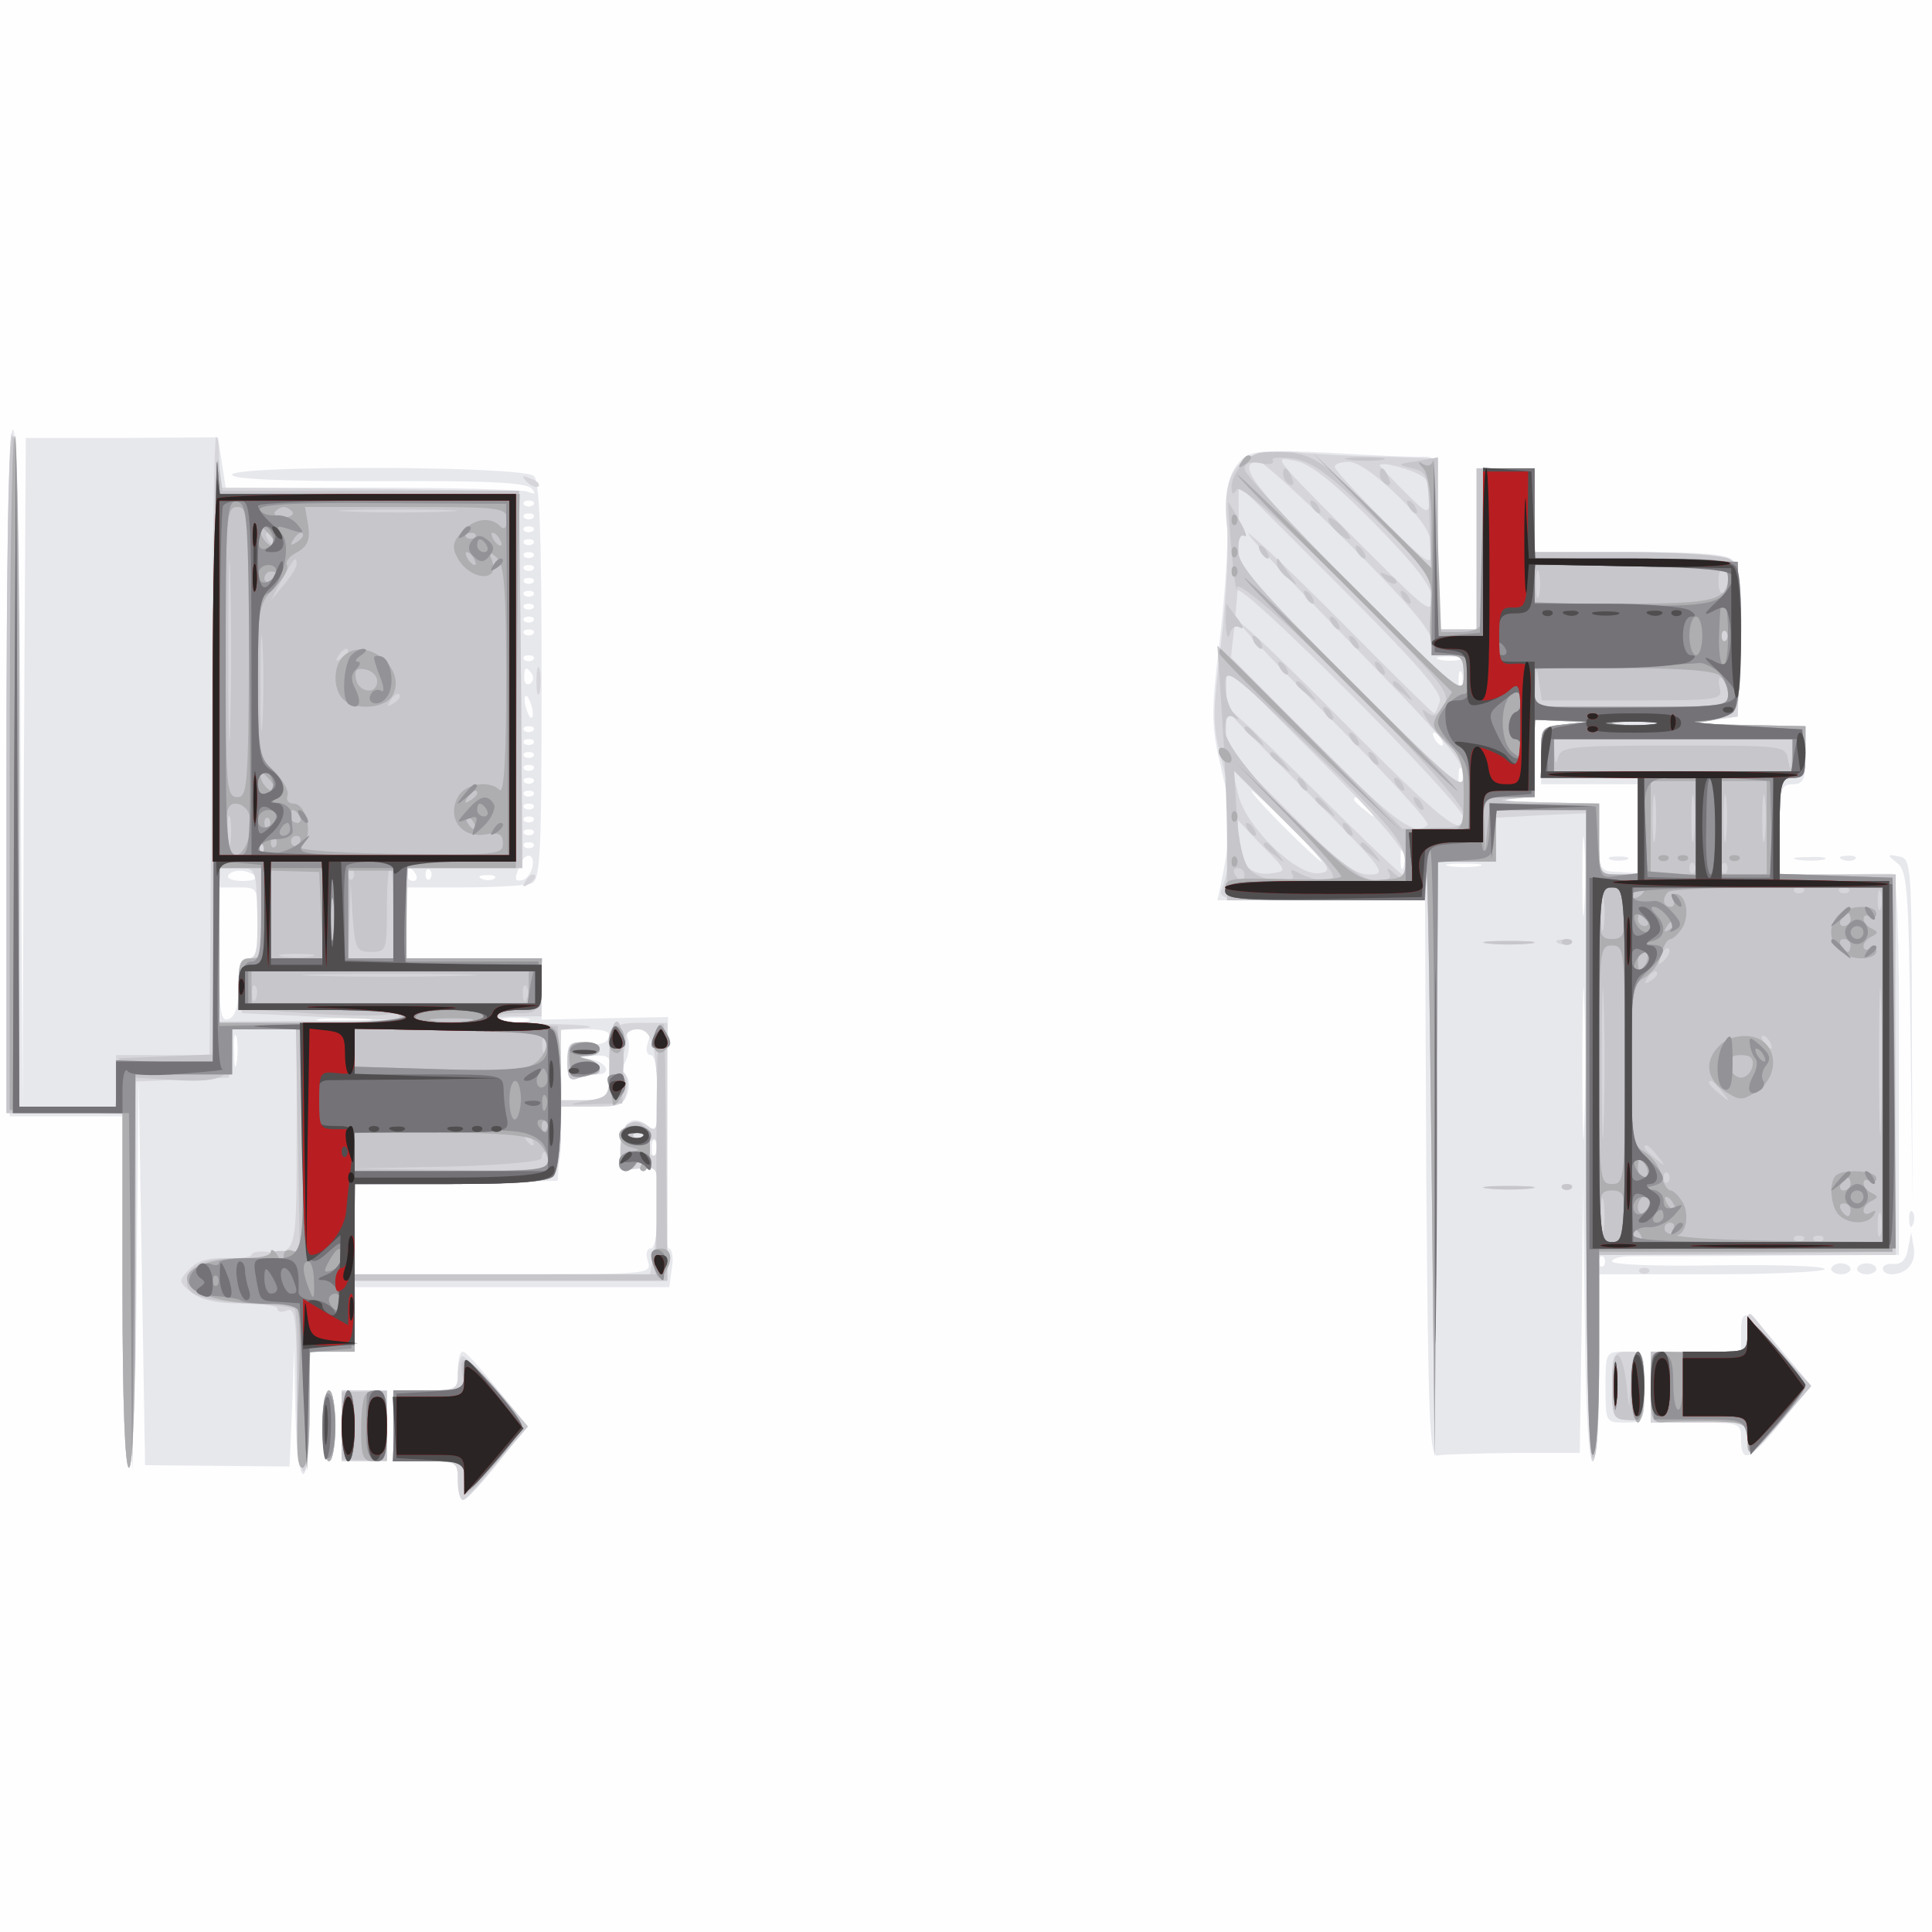 <svg xmlns="http://www.w3.org/2000/svg" xmlns:xlink="http://www.w3.org/1999/xlink" width="800" height="800"><rect width="100%" height="100%" fill="#333333" stroke="none"/><g><svg xmlns="http://www.w3.org/2000/svg" xmlns:xlink="http://www.w3.org/1999/xlink" width="800" height="800"/><svg xmlns="http://www.w3.org/2000/svg" width="800" height="800" version="1.0" viewBox="0 0 800 800"><g fill="#fefeff" transform="matrix(.267 0 0 -.267 0 800)"><path d="M0 1500V0h3000v3000H0V1500z"/></g></svg><svg xmlns="http://www.w3.org/2000/svg" width="800" height="800" version="1.0" viewBox="0 0 800 800"><g fill="#e7e8ec" transform="matrix(.267 0 0 -.267 0 800)"><path d="m12 1798 3-533h175V993c0-176 4-273 10-273s11 109 12 303l3 302 5-300 5-301 112-1 112-1 4 91 3 92 2-97c3-129 22-131 22-3v95h70v100h488l4 30c3 17 0 30-5 30-6 0-8 70-5 180l4 179-98-2-98-2v95H630v110h89c49 0 96 3 105 6 14 5 16 42 16 313 0 225-3 310-12 319-16 16-468 17-468 2 0-7 76-10 226-10 167 1 230-2 238-11s7-10-7-5c-10 3-119 6-243 6H350l-6 39-6 39-149-1H40l-3-521-2-521-3 528c-1 346-5 527-12 527s-9-179-8-532zm815 415c-4-3-10-3-14 0-3 4 0 7 7 7s10-3 7-7zm0-20c-4-3-10-3-14 0-3 4 0 7 7 7s10-3 7-7zm0-20c-4-3-10-3-14 0-3 4 0 7 7 7s10-3 7-7zm0-20c-4-3-10-3-14 0-3 4 0 7 7 7s10-3 7-7zm0-20c-4-3-10-3-14 0-3 4 0 7 7 7s10-3 7-7zm0-20c-4-3-10-3-14 0-3 4 0 7 7 7s10-3 7-7zm0-20c-4-3-10-3-14 0-3 4 0 7 7 7s10-3 7-7zm0-20c-4-3-10-3-14 0-3 4 0 7 7 7s10-3 7-7zm0-20c-4-3-10-3-14 0-3 4 0 7 7 7s10-3 7-7zm0-20c-4-3-10-3-14 0-3 4 0 7 7 7s10-3 7-7zm0-20c-4-3-10-3-14 0-3 4 0 7 7 7s10-3 7-7zm0-40c-4-3-10-3-14 0-3 4 0 7 7 7s10-3 7-7zm-2-22c3-5 2-12-3-15s-9 1-9 9c0 17 3 19 12 6zm1-57c1-9 0-13-4-10-3 4-7 14-8 22-1 9 0 13 4 10 3-4 7-14 8-22zm1-31c-4-3-10-3-14 0-3 4 0 7 7 7s10-3 7-7zm0-20c-4-3-10-3-14 0-3 4 0 7 7 7s10-3 7-7zm0-20c-4-3-10-3-14 0-3 4 0 7 7 7s10-3 7-7zm0-20c-4-3-10-3-14 0-3 4 0 7 7 7s10-3 7-7zm0-20c-4-3-10-3-14 0-3 4 0 7 7 7s10-3 7-7zm0-20c-4-3-10-3-14 0-3 4 0 7 7 7s10-3 7-7zm0-20c-4-3-10-3-14 0-3 4 0 7 7 7s10-3 7-7zm0-20c-4-3-10-3-14 0-3 4 0 7 7 7s10-3 7-7zm0-20c-4-3-10-3-14 0-3 4 0 7 7 7s10-3 7-7zm0-20c-4-3-10-3-14 0-3 4 0 7 7 7s10-3 7-7zm-1-30c-2-9-8-19-14-21-14-4-15 0-6 22 8 21 23 20 20-1zm-430-16c4-4-5-7-20-7s-25 4-22 9c7 10 31 9 42-2zm249 3c3-5 1-10-4-10-6 0-11 5-11 10 0 6 2 10 4 10 3 0 8-4 11-10zm22-7c-4-3-7 0-7 7s3 10 7 7c3-4 3-10 0-14zm100 1c-3-3-12-4-19-1-8 3-5 6 6 6 11 1 17-2 13-5zm-367-69c0-42-3-55-15-55-11 0-15-12-15-44 0-30-5-46-15-50-13-5-15 10-15 99v105h30c30 0 30-1 30-55zm167-152c-20-2-52-2-70 0-17 2 0 4 38 4 39 0 53-2 32-4zm251 0c-10-2-26-2-35 0-10 3-2 5 17 5s27-2 18-5zm-451-65c-2-13-4-5-4 17-1 22 1 32 4 23 2-10 2-28 0-40zm577 39c-3-9-16-12-34-9-28 4-30 2-30-28 0-25 3-31 16-26 9 3 22 6 30 6 23 0 16 18-8 23-20 4-20 4 4 6 24 1 26-2 25-34-2-33-4-35-39-35h-38v110h40c28 0 38-4 34-13zm61-7c-4-11-2-20 4-20 7 0 11-24 11-61 0-53-2-60-15-49-24 20-43 5-43-34 0-33 2-35 29-32l29 3v-63c0-39-4-64-11-64-6 0-8-9-4-20 6-20 2-20-224-20H550v139l158 3 157 3 3 58 3 57h48c42 0 49 3 55 23 3 12 1 23-4 25-6 2-6 10 0 22 5 10 7 26 4 34-4 12 0 16 16 16 17 0 20-4 15-20zm12-172c-3-8-6-5-6 6-1 11 2 17 5 13 3-3 4-12 1-19zm909 1076c-22-21-29-56-23-106 2-24-3-101-11-171-14-120-14-134 2-203 17-71 17-91 0-176l-6-28h322l2-432c3-379 5-433 18-429 8 2 61 3 117 4h103l3 206 2 206 3-212c1-134 6-213 12-213s10 55 10 145v145h175c96 0 175 4 175 8 0 5-74 7-165 6-94-2-165 1-165 6s17 9 38 8c20 0 120 0 222 1l185 1v295c1 196-3 295-10 296-5 1-47 0-92-1l-83-1v70c0 64 2 71 20 71 17 0 20 7 20 45v45l-97 2c-71 1-85 3-53 7l45 6 3 114c2 75-1 118-9 127-9 11-45 14-160 14h-149v130h-90v-250h-60v134c0 132 0 134-22 134-13-1-78 2-145 6-103 5-124 3-137-10zm337-311c-7-2-21-2-30 0-10 3-4 5 12 5 17 0 24-2 18-5zm4-45c-3-7-5-2-5 12s2 19 5 13c2-7 2-19 0-25zm161-55c-38-4-38-5-38-49v-44h150v-138l-30 2c-29 1-30 2-30 53v53l-87 2c-49 1-71 3-50 5l37 4v119l43-2 42-1-37-4zm-193-23c3-5 4-10 1-10s-8 5-11 10c-3 6-4 10-1 10s8-4 11-10zm32-72c-3-7-5-2-5 12s2 19 5 13c2-7 2-19 0-25zm-267-63c30-30 52-55 49-55-2 0-29 25-59 55s-52 55-49 55c2 0 29-25 59-55zm121 28c13-16 12-17-3-4-10 7-18 15-18 17 0 8 8 3 21-13zm336-155c-2-29-3-8-3 47s1 79 3 53 2-71 0-100zm-280 65c-3-10-5-4-5 12 0 17 2 24 5 18 2-7 2-21 0-30zm116 0c-13-2-33-2-45 0-13 2-3 4 22 4s35-2 23-4zm164-400c-1-54-3-12-3 92 0 105 2 149 3 98 2-51 2-136 0-190zm30-220c-4-3-7 0-7 7s3 10 7 7c3-4 3-10 0-14zm11 630c6-2 18-2 25 0 6 3 1 5-13 5s-19-2-12-5zm290 0c12-2 30-2 40 0 9 3-1 5-23 4-22 0-30-2-17-4zm70 0c7-3 16-2 19 1 4 3-2 6-13 5-11 0-14-3-6-6zm84-5c16-12 18-40 21-273l3-260-1 270c0 262-1 270-20 273-19 4-19 3-3-10zm19-554c0-11 3-14 6-6 3 7 2 16-1 19-3 4-6-2-5-13zm-2-44c-2-16-10-25-22-24-9 1-17-2-17-7s6-9 13-9c24 0 39 18 35 41l-4 24-5-25zm-119-32c0-4 7-8 15-8s15 4 15 8c0 5-7 9-15 9s-15-4-15-9zm40 0c0-4 7-8 15-8s15 4 15 8c0 5-7 9-15 9s-15-4-15-9zm-180-97v-31h-140V790h70c68 0 70-1 70-24 0-41 13-36 62 24l47 57-45 54c-53 65-64 70-64 30zM710 870c0-29-1-30-50-30h-50V730h50c49 0 50-1 50-30 0-16 4-30 9-30 9 0 92 101 92 113 1 11-84 117-93 117-5 0-8-13-8-30zm1780-25c0-54 0-55 30-55s30 1 30 55 0 55-30 55-30-1-30-55zM500 785c0-30 5-55 10-55 6 0 10 25 10 55s-4 55-10 55c-5 0-10-25-10-55zm30 0v-55h70v110h-70v-55z"/></g></svg><svg xmlns="http://www.w3.org/2000/svg" width="800" height="800" version="1.0" viewBox="0 0 800 800"><g fill="#d6d6da" transform="matrix(.267 0 0 -.267 0 800)"><path d="M18 2324c-5-4-8-243-8-531v-523h180V995c0-177 4-275 10-275s10 107 10 300v299l73 3 72 3 3 38 3 37h99v-169c0-178 0-180-47-176-13 1-23-1-23-5 0-3-18-6-40-5-28 1-46-5-57-18-17-18-16-19 5-36 15-11 41-17 77-16 30 0 55-4 55-8 0-5 7-7 15-3 13 5 15-13 15-119 0-72 4-126 10-130s10 28 10 89v96h70v110h485v400h-41c-47 0-50-5-49-72v-48h-75v109l38 3c20 2-1 5-47 6-81 1-132 12-58 12h37v90H629l2 70 2 70h177l-2 293-3 292-232 3-233 2v42c0 23-2 39-5 36-3-2-6-219-7-481l-3-477H180v-80H30l-2 526c-2 289-6 522-10 518zm381-744c1-58-1-70-14-70s-15-9-13-42l3-43 125-6 125-5-142-1-143-1v238h29c28 0 28 0 30-70zm615-211c3-17 6-54 6-81 0-42-2-48-14-39-23 19-44 3-44-34 0-32 2-34 29-31 29 3 29 3 29-49 0-29-3-67-6-84l-6-31H550v140h148c102 0 152 4 160 12 7 7 12 34 12 60v48h49c44 0 49 2 53 25 3 13 0 26-5 28-7 2-7 11-2 23 4 10 7 25 6 32-1 6 7 12 17 12 14 0 21-9 26-31zm-17-136c-4-3-10-3-14 0-3 4 0 7 7 7s10-3 7-7zm23-19c0-8-5-12-10-9-6 4-8 11-5 16 9 14 15 11 15-7zm923 1076c-34-14-46-47-40-108 3-30-1-111-9-181-14-116-14-131 2-189 16-61 16-156-1-194-7-17 4-18 154-18h161l2 33c2 17 5-177 8-433l5-465 3 463 2 462h45c45 0 45 0 45 34v34l70 4 70 3v-502c0-329 3-503 10-503 6 0 10 60 10 160v160h460v590h-180v75c0 68 2 75 20 75 17 0 20 7 20 40v40l-97 2c-71 1-85 3-53 7l45 6 3 115c2 99 0 116-15 127-12 9-60 13-160 13h-143v130h-90v-250h-60v265l-87 3c-49 1-108 4-133 7-25 2-55 0-67-5zm188-105c61-62 89-97 89-114 0-29 0-29-126 97-124 125-121 121-83 113 21-4 59-34 120-96zm-39-32c89-89 128-135 128-150 0-18 6-23 25-23 22 0 25-5 25-32 0-32-7-26-171 138-157 157-185 194-146 194 6 0 69-57 139-127zm75 75c41-40 53-59 53-82 0-30-1-29-75 44-41 41-75 78-75 82 0 5 10 8 22 8 14 0 43-21 75-52zm43 26c7-7 10-23 8-35-3-21-5-20-40 15-21 21-38 39-38 40 0 9 61-9 70-20zm23-345c-3-11-7-19-9-19s-67 64-144 142c-77 77-142 139-144 137-3-2 72-81 165-176 137-140 169-177 169-200 0-25-19-9-174 146l-175 175v130l158-158c119-119 157-163 154-177zm37-181c0-32-33-6-187 149-83 84-155 153-160 153-4 0 61-69 145-153s150-156 146-160c-19-19-50 3-172 126l-133 134 5 44c2 24 5 51 5 59 1 20 351-331 351-352zm-90-65c0-13-2-23-5-23s-62 56-131 125-128 125-131 125c-8 0-13 5 124-132 110-111 115-118 87-118-24 0-47 18-126 98l-97 97 1 64v64l139-139c97-97 139-146 139-161zm248 210c-37-4-38-5-38-44v-39h150v-150h-30c-30 0-30 1-30 55v55l-87 2c-49 1-71 3-50 5l37 4v119l43-2 42-1-37-4zm140 0c-15-2-42-2-60 0s-6 4 27 4 48-2 33-4zm-522-231c-35-5-115 73-126 123l-9 38 80-79c73-72 78-79 55-82zm-73 0c-33-5-53 15-53 51v31l38-40c38-38 38-39 15-42zM817 2249c7-7 15-10 18-7s-2 9-12 12c-14 6-15 5-6-5zm15-309c0-19 2-27 5-17 2 9 2 25 0 35-3 9-5 1-5-18zm-18-312c-4-7-3-8 4-4 12 7 16 16 8 16-3 0-8-5-12-12zm1494-95c17-2 47-2 65 0 17 2 3 4-33 4s-50-2-32-4zm110 0c7-3 16-2 19 1 4 3-2 6-13 5-11 0-14-3-6-6zM880 1349c0-24 3-30 16-25 9 3 20 6 25 6 16 0 10 18-8 23-17 4-17 5 0 6 27 2 20 21-8 21-21 0-25-5-25-31zm1428-196c17-2 47-2 65 0 17 2 3 4-33 4s-50-2-32-4zm115 0c4-3 10-3 14 0 3 4 0 7-7 7s-10-3-7-7zm120-130c4-3 10-3 14 0 3 4 0 7-7 7s-10-3-7-7zm167-90v-33h-150V790h150v-27c1-27 3-26 49 27l49 55-32 38c-17 22-39 49-48 61-17 21-18 21-18-11zM716 893c-3-4-6-17-6-30 0-21-4-23-50-23h-50V730h50c49 0 50-1 50-30 0-16 3-30 8-30 10 0 98 111 94 119-14 25-91 109-96 104zm1784-45c0-49 2-53 25-54 24-2 25 1 25 52s-1 54-25 54c-23 0-25-3-25-52zM500 785c0-30 5-55 10-55 6 0 10 25 10 55s-4 55-10 55c-5 0-10-25-10-55zm30 0v-55h70v110h-70v-55z"/></g></svg><svg xmlns="http://www.w3.org/2000/svg" width="800" height="800" version="1.0" viewBox="0 0 800 800"><g fill="#c6c6cb" transform="matrix(.267 0 0 -.267 0 800)"><path d="M10 1795v-525h180V995c0-177 4-275 10-275s10 107 10 303v302l50-3c81-6 100 2 100 43v35h99l3-173 3-174-22 3c-13 1-23-1-23-4 0-4-24-7-53-7-53 0-77-12-77-39 0-19 30-28 103-32 33-1 61-5 64-8s5-59 4-125c-1-79 2-121 8-121 7 0 11 34 11 90v90h70v110h485l-2 192c-1 106-2 197-3 202 0 5-3 6-6 3-4-3-6-92-6-197v-190H550v140h149c115 0 151 3 160 14 8 9 11 51 9 122l-3 109-47 3c-54 3-66 17-15 17 31 0 32 2 35 43l3 42H630v140h180l-2 293-3 292H345l-6 45c-6 44-11-329-9-722l1-197-73-3-73-3-3-37-3-38H30v520c0 340-3 520-10 520s-10-182-10-525zm347 78c-1-65-3-14-3 112 0 127 2 180 3 118 2-62 2-165 0-230zm336 330c-40-2-107-2-150 0-43 1-10 3 72 3 83 0 118-2 78-3zm-268-43c3-5 4-10 1-10s-8 5-11 10c-3 6-4 10-1 10s8-4 11-10zm35-39c0-5-9-19-20-32l-20-24 17 32c19 34 23 39 23 24zm-53-243c-2-35-3-9-3 57s1 94 3 63c2-32 2-86 0-120zm133 108c0-3-5-8-12-12s-8-3-4 4c7 12 16 16 16 8zm80-70c0-3-5-8-12-12s-8-3-4 4c7 12 16 16 16 8zm-263-228c-2-13-4-5-4 17-1 22 1 32 4 23 2-10 2-28 0-40zm50-15c-4-3-7 0-7 7s3 10 7 7c3-4 3-10 0-14zm2-93c2-64 0-70-19-70-17 0-20-6-20-39v-39l105-7c58-4 114-5 125-2s20 1 20-4-63-9-140-9H340v240h67l2-70zm138 53c-4-3-7 0-7 7s3 10 7 7c3-4 3-10 0-14zm63-53v-70h-70l2 58 2 57 3-52c4-49 6-53 29-53s24 3 24 65c0 36 2 65 5 65s5-31 5-70zm-127-67c-13-2-33-2-45 0-13 2-3 4 22 4s35-2 23-4zm229-30c-62-2-161-2-220 0-59 1-8 3 113 3s169-2 107-3zm-315-35c-3-8-6-5-6 6-1 11 2 17 5 13 3-3 4-12 1-19zm420 0c-3-8-6-5-6 6-1 11 2 17 5 13 3-3 4-12 1-19zm30-80c-3-8-6-5-6 6-1 11 2 17 5 13 3-3 4-12 1-19zm-22-138c3-5 4-10 1-10s-8 5-11 10c-3 6-4 10-1 10s8-4 11-10zm25-35c0-13-23-15-152-13l-153 2 148 3c86 2 147 8 147 13 0 6 2 10 5 10s5-7 5-15zm1100 1098c-20-7-40-33-40-52 0-12 2-13 8-4 5 8 61-41 171-151 152-152 162-165 150-184-11-17-16-19-28-9-8 7-5-3 8-21 13-19 30-36 37-39 8-3 14-19 14-36 0-30-9-22-175 143-144 144-175 180-175 203 0 16 4 26 10 22 5-3 2 7-8 24-9 16-17 29-17 28-1-1 2-36 5-77 4-41 8-66 8-55 3 28 352-321 352-351 0-19-6-22-47-22l-48-1-143 142-144 142 7-105c4-58 8-147 8-197v-93h307l2 43c2 23 5-172 8-433l5-475 3 463 2 462h90v80h140v-499c0-323 4-502 10-506 7-4 10 50 10 154v161l228 2 227 3 3 293 2 292h-180v75c0 68 2 75 20 75 17 0 20 7 20 40v40l-97 2c-54 0-82 3-63 5 57 7 60 14 60 134 0 97-2 109-19 119-11 5-83 10-160 10h-141v130h-90v-250h-60v267l-32-6c-31-4-32-5-8-11s25-10 27-80l2-74-87 86c-73 73-93 87-127 92-22 2-47 2-55-1zm183-102c79-77 88-89 86-121-3-82-1-90 26-90 22 0 25-5 25-32 0-32-7-26-170 137-93 93-170 176-170 184 0 9 8 12 25 9 13-3 22-1 19 4-4 5 10 6 33 3 30-6 56-25 126-94zm254-118c-3-10-5-2-5 17s2 27 5 18c2-10 2-26 0-35zm293 22c0-8-3-16-7-18-5-3-8 5-8 18s3 21 8 18c4-2 7-10 7-18zm-3-92c-4-3-7 0-7 7s3 10 7 7c3-4 3-10 0-14zm-498-342c1-30-1-32-16-20-11 10-14 10-9 2 5-9-1-13-21-13-41 0-233 192-233 233 0 20 4 26 13 21 10-6 10-4 0 7-7 7-13 27-13 43 0 29 8 23 139-104 121-118 138-139 140-169zm353 249c135 0 140 1 135 20-3 11-1 18 4 14 5-3 9-14 9-25 0-18-8-19-150-19h-150l1 33c2 30 2 30 6 5l4-28h141zm-104-37c-37-4-38-5-38-44v-39h150v-150h-30c-30 0-30 1-30 55v55l-92 2c-51 1-74 3-50 5l42 4v119l43-2 42-1-37-4zm140 0c-15-2-42-2-60 0s-6 4 27 4 48-2 33-4zm211-50c-2-24-2-25-6-5-4 22-6 22-178 22-157 0-174-2-178-17-4-14-5-12-6 5l-1 22h370l-1-27zm-718-191c-11-2-30 2-42 8-15 8-19 9-15 1 12-19-49-13-66 7-10 10-17 43-20 85l-4 68 83-83c68-67 80-84 64-86zm506 66c-2-18-4-6-4 27s2 48 4 33 2-42 0-60zm60 0c-2-18-4-6-4 27s2 48 4 33 2-42 0-60zm50 0c-2-18-4-6-4 27s2 48 4 33 2-42 0-60zm60 0c-2-18-4-6-4 27s2 48 4 33 2-42 0-60zm-110-55c-4-3-7 0-7 7s3 10 7 7c3-4 3-10 0-14zm50 0c-4-3-7 0-7 7s3 10 7 7c3-4 3-10 0-14zm-747-3c0-5-2-10-4-10-3 0-8 5-11 10-3 6-1 10 4 10 6 0 11-4 11-10zm557-82c-2-13-4-3-4 22s2 35 4 23c2-13 2-33 0-45zm310 55c-4-3-10-3-14 0-3 4 0 7 7 7s10-3 7-7zm70 0c-4-3-10-3-14 0-3 4 0 7 7 7s10-3 7-7zm50-25c-3-7-5-2-5 12s2 19 5 13c2-7 2-19 0-25zm-430-335c-1-54-3-12-3 92 0 105 2 149 3 98 2-51 2-136 0-190zm94 254c-10-9-11-8-5 6 3 10 9 15 12 12s0-11-7-18zm336-249c-1-51-3-10-3 92s2 143 3 93c2-51 2-135 0-185zm-347 228c0-3-5-8-12-12s-8-3-4 4c7 12 16 16 16 8zm175-106c3-5 4-10 1-10s-8 5-11 10c-3 6-4 10-1 10s8-4 11-10zm-74-77c13-16 12-17-3-4-17 13-22 21-14 21 2 0 10-8 17-17zm-100-100c13-16 12-17-3-4-17 13-22 21-14 21 2 0 10-8 17-17zm16-40c-4-3-7 0-7 7s3 10 7 7c3-4 3-10 0-14zm-100-75c-2-13-4-3-4 22s2 35 4 23c2-13 2-33 0-45zm430-5c-3-10-5-4-5 12 0 17 2 24 5 18 2-7 2-21 0-30zm-120-10c-4-3-10-3-14 0-3 4 0 7 7 7s10-3 7-7zm30 0c-4-3-10-3-14 0-3 4 0 7 7 7s10-3 7-7zm-837 1188c0-6 4-13 10-16s7 1 4 9c-7 18-14 21-14 7zm45-51c3-5 8-10 11-10s2 5-1 10c-3 6-8 10-11 10s-2-4 1-10zm25-19c0-10 29-36 34-30 1 2-6 12-16 22-10 9-18 13-18 8zm45-51c3-5 8-10 11-10s2 5-1 10c-3 6-8 10-11 10s-2-4 1-10zm42-41c7-7 15-10 18-7s-2 9-12 12c-14 6-15 5-6-5zm28-29c3-5 8-10 11-10s2 5-1 10c-3 6-8 10-11 10s-2-4 1-10zm-245-204c0-2 8-10 18-17 15-13 16-12 3 4s-21 21-21 13zm40-40c0-2 8-10 18-17 15-13 16-12 3 4s-21 21-21 13zm45-46c3-5 8-10 11-10s2 5-1 10c-3 6-8 10-11 10s-2-4 1-10zm25-24c0-2 8-10 18-17 15-13 16-12 3 4s-21 21-21 13zm45-46c3-5 8-10 11-10s2 5-1 10c-3 6-8 10-11 10s-2-4 1-10zm25-24c0-2 8-10 18-17 15-13 16-12 3 4s-21 21-21 13zm-175 24c3-5 8-10 11-10s2 5-1 10c-3 6-8 10-11 10s-2-4 1-10zm25-24c0-2 8-10 18-17 15-13 16-12 3 4s-21 21-21 13zm133 597c15-2 37-2 50 0 12 2 0 4-28 4-27 0-38-2-22-4zm47-22c0-6 4-13 10-16s7 1 4 9c-7 18-14 21-14 7zm45-51c3-5 8-10 11-10s2 5-1 10c-3 6-8 10-11 10s-2-4 1-10zm-230-70c3-5 8-10 11-10s2 5-1 10c-3 6-8 10-11 10s-2-4 1-10zm25-17c0-6 8-17 18-24 16-13 16-13 2 6-8 11-16 22-17 24-2 2-3 0-3-6zm45-53c3-5 8-10 11-10s2 5-1 10c-3 6-8 10-11 10s-2-4 1-10zm-124-41c1-19 3-26 6-16s9 14 16 10 5 2-3 13c-8 10-16 21-17 23-2 2-2-11-2-30zm164 1c3-5 8-10 11-10s2 5-1 10c-3 6-8 10-11 10s-2-4 1-10zm-120-30c3-5 8-10 11-10s2 5-1 10c-3 6-8 10-11 10s-2-4 1-10zm150 0c3-5 8-10 11-10s2 5-1 10c-3 6-8 10-11 10s-2-4 1-10zm-110-40c3-5 8-10 11-10s2 5-1 10c-3 6-8 10-11 10s-2-4 1-10zm150 0c3-5 8-10 11-10s2 5-1 10c-3 6-8 10-11 10s-2-4 1-10zm-125-24c0-2 8-10 18-17 15-13 16-12 3 4s-21 21-21 13zm150 0c0-2 8-10 18-17 15-13 16-12 3 4s-21 21-21 13zm-105-46c3-5 8-10 11-10s2 5-1 10c-3 6-8 10-11 10s-2-4 1-10zm40-40c3-5 8-10 11-10s2 5-1 10c-3 6-8 10-11 10s-2-4 1-10zm30-30c3-5 8-10 11-10s2 5-1 10c-3 6-8 10-11 10s-2-4 1-10zm40-40c3-5 8-10 11-10s2 5-1 10c-3 6-8 10-11 10s-2-4 1-10zm30-30c3-5 8-10 11-10s2 5-1 10c-3 6-8 10-11 10s-2-4 1-10zm113-217c17-2 47-2 65 0 17 2 3 4-33 4s-50-2-32-4zm115 0c4-3 10-3 14 0 3 4 0 7-7 7s-10-3-7-7zM948 1398c-2-7-3-33-3-58 0-44-1-45-35-51-32-6-31-7 10-5l45 1 2 63c1 56-9 82-19 50zm-68-49c0-24 3-30 16-25 9 3 20 6 25 6 16 0 10 18-8 23-17 4-17 5 0 6 27 2 20 21-8 21-21 0-25-5-25-31zm93-97c-12-8-15-72-4-72 4 0 13 6 20 13 11 10 13 10 7 0-4-7-3-13 2-13 6 0 10 15 10 34 0 34-15 50-35 38zm24-19c-4-3-10-3-14 0-3 4 0 7 7 7s10-3 7-7zm1311-80c17-2 47-2 65 0 17 2 3 4-33 4s-50-2-32-4zm115 0c4-3 10-3 14 0 3 4 0 7-7 7s-10-3-7-7zm287-225v-28h-150v-55c0-52 2-56 23-54 12 1 45 1 74 1 48-2 52-4 55-29s5-24 50 29l47 55-49 54c-47 52-49 53-50 27zm-210-78c0-52 2-55 25-56 24-2 25 1 25 52 0 67-19 72-22 7-1-48-1-48-5-8-7 63-23 67-23 5zM717 865c5-24 4-25-51-25h-56V730h56c51 0 55-2 54-22-4-41 0-40 49 18l50 58-43 50c-50 59-65 67-59 31zm-217-80c0-30 5-55 10-55 6 0 10 25 10 55s-4 55-10 55c-5 0-10-25-10-55zm30 0v-52l35-1 35-1v108l-35-1-35-1v-52z"/></g></svg><svg xmlns="http://www.w3.org/2000/svg" width="800" height="800" version="1.0" viewBox="0 0 800 800"><g fill="#aeaeb1" transform="matrix(.267 0 0 -.267 0 800)"><path d="M15 1797v-522l88-3 87-3V995c0-177 4-275 10-275s10 108 10 305v305h150v70h110v-175c0-151-2-174-15-169-9 4-15 0-15-7 0-11-3-11-10 1-5 8-10 10-10 5 0-6-17-10-37-10-51 1-93-14-93-31 0-22 50-39 111-39 30 0 57-4 60-9 4-5 5-62 2-127-4-86-3-119 6-119 7 0 11 29 11 90v90h70v260h148c102 0 152 4 160 12 13 13 17 192 6 222-4 11-19 16-50 16-24 0-44 5-44 10 0 6 16 10 35 10 34 0 35 1 35 40v40H630v140h170l1 203c1 111 2 241 3 290l2 87H341l-4 48c-2 26-4-172-5-440l-2-488H180v-70H30v520c0 286-3 520-7 520-5 0-8-235-8-523zm371 188c-1-207-2-225-18-225-17 0-18 17-18 225 0 211 1 225 18 225s18-14 18-225zm68 217c2-4-4-8-14-8s-16 4-14 8c3 4 9 8 14 8s11-4 14-8zm332-12c0-13-4-16-10-10-16 16-41 12-60-9-14-15-15-24-7-39 19-36 67-40 54-5-6 15-5 15 8 4 11-11 14-50 14-192 0-112-3-174-10-168-16 16-54 10-65-11-17-32 5-63 41-58 23 4 29 1 29-14 0-17-10-18-162-16-118 2-162 6-166 16-2 6 1 12 8 12 6 0 8-6 4-12-5-10-4-10 6-1 16 15 5 63-15 63-8 0-12 6-9 13 2 7-7 24-21 37-24 23-25 28-25 141s1 119 26 144c14 14 22 29 19 35-3 5 4 14 16 20 16 9 20 19 17 41l-5 29h157c149 0 156-1 156-20zm-366-25c7-9 8-15 2-15-5 0-12 7-16 15-3 8-4 15-2 15s9-7 16-15zm50 1c0-3-5-8-12-12s-8-3-4 4c7 12 16 16 16 8zm267-3c-4-3-10-3-14 0-3 4 0 7 7 7s10-3 7-7zm38-3c3-5 4-10 1-10s-8 5-11 10c-3 6-4 10-1 10s8-4 11-10zm-40-30c3-5 4-10 1-10s-8 5-11 10c-3 6-4 10-1 10s8-4 11-10zm-305-24c0-3-4-8-10-11-5-3-10-1-10 4 0 6 5 11 10 11 6 0 10-2 10-4zm-10-321c7-9 8-15 2-15-5 0-12 7-16 15-3 8-4 15-2 15s9-7 16-15zm320-19c0-3-5-8-12-12s-8-3-4 4c7 12 16 16 16 8zm-354-31c9-23-5-65-21-65-11 0-15 11-15 40s4 40 15 40c9 0 18-7 21-15zm79-5c3-5 1-10-4-10-6 0-11 5-11 10 0 6 2 10 4 10 3 0 8-4 11-10zm-48-17c-4-3-7 0-7 7s3 10 7 7c3-4 3-10 0-14zm318 7c3-5 4-10 1-10s-8 5-11 10c-3 6-4 10-1 10s8-4 11-10zm-308-37c-4-3-7 0-7 7s3 10 7 7c3-4 3-10 0-14zm-20-10c-4-3-7 0-7 7s3 10 7 7c3-4 3-10 0-14zm3-93c0-63-2-70-20-70-17 0-20-7-20-40v-40h124c73 0 127-4 131-10s-45-10-139-10H340v240h70v-70zm88-3 4-67h-82v136l38-1 37-1 3-67zm112 1v-68h-70v136h70v-68zm-93-40c-2-18-4-6-4 27s2 48 4 33 2-42 0-60zm303-73v-25H390v50h430v-25zm-92-52c-16-2-40-2-55 0-16 2-3 4 27 4s43-2 28-4zm119-29c3-9-2-23-13-33-17-15-36-17-151-13l-133 4v58h145c124 0 147-2 152-16zm0-141c-4-3-7 0-7 7s3 10 7 7c3-4 3-10 0-14zm-14-17c9-7 17-21 17-30 0-14-18-16-150-16H550v60h133c94-1 137-4 150-14zm-301 752c-15-15-16-50 0-66 18-18 66-15 77 6 23 42-43 94-77 60zm53-38c0-22-29-18-33 3-3 14 1 18 15 15 10-2 18-10 18-18zm1339 338c-4-7-3-8 4-4 12 7 16 16 8 16-3 0-8-5-12-12zm204-79c84-86 94-100 92-130-5-78-2-89 25-89 22 0 25-5 25-32 0-32-7-26-173 140-95 94-175 172-178 172s71-76 164-168l169-169-17-26c-16-25-16-27 9-52 22-22 26-35 26-81 0-47-3-55-17-53-10 1-30 1-45 0-25-1-28-4-28-39 0-37-1-38-37-40-34-3-44 4-132 90l-96 93 83-85c45-47 82-89 82-93s-40-6-90-4c-81 2-90 1-90-15 0-17 13-18 155-18h155l2 43c2 23 5-172 8-433l5-475 3 463 2 462h90v80h140v-500c0-327 3-500 10-500 6 0 10 59 10 158v157h455v580l-87 3-88 3v74c0 68 2 75 20 75 17 0 20 7 20 40v40l-97 2c-54 1-81 3-61 5s41 10 48 18 10 52 8 121l-3 109-157 3-158 3v139h-80l-1-115c-1-63-2-120-3-127 0-7-14-12-31-12h-30l-5 139c-3 77-7 134-8 127s-7-10-14-6c-10 6-10 4 0-7 7-8 12-41 12-83v-71l-92 90-93 90 93-96zm552-97c0-37-20-42-162-42h-138v60h150c138 0 150-1 150-18zm-3-99c-4-3-7 0-7 7s3 10 7 7c3-4 3-10 0-14zm-9-55c7-7 12-20 12-30 0-17-12-18-150-18h-150v60h138c94 0 142-4 150-12zm-240-75c-37-4-38-5-38-44v-39h150v-150h-30c-30 0-30 1-30 55v55h-169l-4-37-4-38-1 43-2 42h80v120l43-2 42-1-37-4zm140 0c-15-2-42-2-60 0s-6 4 27 4 48-2 33-4zm212-48v-25h-370v50h370v-25zm-150-112v-73h-70v145h70v-72zm110 0v-73h-70v145h70v-72zm-220-133c0-33-3-40-20-40s-20 7-20 40 3 40 20 40 20-7 20-40zm30 36c0-3-4-8-10-11-5-3-10-1-10 4 0 6 5 11 10 11 6 0 10-2 10-4zm369-271v-275l-166 2c-122 2-167 6-171 16-2 6 1 12 8 12 6 0 8-4 5-10-3-5-2-10 3-10 16 0 23 30 12 51-6 10-15 19-19 19-5 0-12 11-15 25-3 13-15 29-26 35-18 10-20 21-20 135s2 125 20 135c11 6 23 22 26 35 3 14 10 25 15 25 4 0 13 9 19 19 11 21 4 51-12 51-5 0-6-4-3-10 3-5 1-10-4-10-12 0-14 13-4 23 3 4 80 7 169 7h163v-275zm-364 225c3-5 1-10-4-10-6 0-11 5-11 10 0 6 2 10 4 10 3 0 8-4 11-10zm45-4c0-3-5-8-12-12s-8-3-4 4c7 12 16 16 16 8zm-80-221c0-178-1-185-20-185s-20 7-20 185 1 185 20 185 20-7 20-185zm34 160c-4-8-8-15-10-15s-4 7-4 15 4 15 10 15c5 0 7-7 4-15zm0-320c3-8 1-15-4-15-6 0-10 7-10 15s2 15 4 15 6-7 10-15zm-34-75c0-33-3-40-20-40s-20 7-20 40 3 40 20 40 20-7 20-40zm40 21c0-6-4-13-10-16-5-3-10 1-10 9 0 9 5 16 10 16 6 0 10-4 10-9zm35-1c3-5 4-10 1-10s-8 5-11 10c-3 6-4 10-1 10s8-4 11-10zm-50-50c3-5 1-10-4-10-6 0-11 5-11 10 0 6 2 10 4 10 3 0 8-4 11-10zm28 583c4-3 10-3 14 0 3 4 0 7-7 7s-10-3-7-7zm30 0c4-3 10-3 14 0 3 4 0 7-7 7s-10-3-7-7zm80 0c4-3 10-3 14 0 3 4 0 7-7 7s-10-3-7-7zm169-85c-27-27-6-68 35-68 13 0 23 5 23 11 0 5-4 7-10 4-5-3-10-2-10 4 0 5 6 12 13 15 10 5 10 7 0 12-7 3-13 10-13 15 0 6 5 7 10 4 6-3 10-1 10 4 0 15-43 14-58-1zm18-8c0-5-5-10-11-10-5 0-7 5-4 10 3 6 8 10 11 10 2 0 4-4 4-10zm0-40c0-5-2-10-4-10-3 0-8 5-11 10-3 6-1 10 4 10 6 0 11-4 11-10zm-204-156c-23-23-20-51 9-70 23-15 27-15 50 0 27 18 33 54 13 74-17 17-54 15-72-4zm52-31c-2-10-10-18-18-18s-16 8-18 18c-2 12 3 17 18 17s20-5 18-17zm129-170c-11-11-8-48 5-61 15-15 45-15 54 0 4 7 3 8-4 4s-12-3-12 3c0 5 6 12 13 15 10 5 10 7 0 12-7 3-13 10-13 15 0 6 5 7 10 4 6-3 10-1 10 4 0 12-52 15-63 4zm23-13c0-5-5-10-11-10-5 0-7 5-4 10 3 6 8 10 11 10 2 0 4-4 4-10zm0-40c0-5-2-10-4-10-3 0-8 5-11 10-3 6-1 10 4 10 6 0 11-4 11-10zm-960 1070c0-7 3-10 7-7 3 4 3 10 0 14-4 3-7 0-7-7zm0-50c0-7 3-10 7-7 3 4 3 10 0 14-4 3-7 0-7-7zm0-30c0-7 3-10 7-7 3 4 3 10 0 14-4 3-7 0-7-7zm180-175c91-91 167-165 170-165s-69 74-160 165-167 165-170 165 69-74 160-165zm-199 48c1-5 65-69 143-143l141-135-140 143c-77 78-141 142-142 142-2 0-2-3-2-7zm-1-152c0-5 5-13 10-16 6-3 10-2 10 4 0 5-4 13-10 16-5 3-10 2-10-4zm20-101c0-7 3-10 7-7 3 4 3 10 0 14-4 3-7 0-7-7zm0-70c0-7 3-10 7-7 3 4 3 10 0 14-4 3-7 0-7-7zm-964-266c-4-10-2-22 3-27 7-7 13-5 17 7 4 10 2 22-3 27-7 7-13 5-17-7zm70 1c-8-22 3-40 16-27 7 7 7 16 1 27-9 16-10 16-17 0zm-133-42c1-16 6-27 10-25 4 1 14 2 22 2 21 0 19 18-2 23-17 4-17 5 0 6 27 2 20 21-7 21-21 0-24-4-23-27zm61-39c3-9 6-21 6-27 0-16 20 14 20 31 0 6-7 12-16 12-11 0-14-5-10-16zm16-78c0-8 8-17 18-19 16-4 16-5 0-6-19-1-26-31-7-31 5 0 8 4 5 8-3 5 1 9 9 9s12-4 9-9c-3-4-1-8 4-8 6 0 10 16 10 35 0 30-3 35-24 35-14 0-24-6-24-14zm37-2c-3-3-12-4-19-1-8 3-5 6 6 6 11 1 17-2 13-5zm13-183c0-5 3-17 6-26 5-13 8-14 15-3 13 20 11 38-6 38-8 0-15-4-15-9zm1700-123c0-27-2-28-52-29-29-1-63 0-75 1-21 1-23-3-23-55s2-56 23-54c12 1 46 1 75 1 50-2 52-3 52-29 0-27 2-27 45 22 24 28 44 55 45 60 0 6-20 33-45 60-43 49-44 49-45 23zm-207-83c0-33 2-45 4-27s2 45 0 60-4 0-4-33zm27 0c0-30 5-55 10-55 6 0 10 25 10 55s-4 55-10 55c-5 0-10-25-10-55zM720 868c0-27-2-28-55-28h-55V730h55c53 0 55-1 55-27 1-27 2-27 45 22 25 27 45 54 45 60 0 5-20 33-45 60-43 49-44 49-45 23zm-220-83c0-30 5-55 10-55 6 0 10 25 10 55s-4 55-10 55c-5 0-10-25-10-55zm30 0c0-30 5-55 10-55 6 0 10 25 10 55s-4 55-10 55c-5 0-10-25-10-55zm37 48c-4-3-7-28-7-55 0-41 3-48 20-48 18 0 20 7 20 55 0 39-4 55-13 55-8 0-17-3-20-7z"/></g></svg><svg xmlns="http://www.w3.org/2000/svg" width="800" height="800" version="1.0" viewBox="0 0 800 800"><g fill="#939296" transform="matrix(.267 0 0 -.267 0 800)"><path d="m22 1798-2-528h180l3-277 2-278 3 308 2 307h150v70h110v-174c0-196 6-183-82-181-27 0-48-3-48-7s-6-5-13-2c-8 3-20-2-27-11-17-21-1-37 37-39 15-1 33-4 38-7 6-3 26-5 45-5 19 1 38-3 42-9 4-5 9-64 10-130 2-115 2-116 5-28l4 92 32 3 32 3 3 128 3 127h147c102 0 152 4 160 12 16 16 16 210 0 226-7 7-29 12-50 12s-38 5-38 10c0 6 16 10 36 10 35 0 35 1 32 38l-3 37H630v155h170v570H341l-4 48c-2 26-4-172-5-440-1-317 1-487 8-490 6-1-28-1-75 1l-85 3v-72H30l-3 523-2 522-3-527zm365 144c2-264 2-272-17-272s-20 8-20 276c0 257 1 275 18 272 16-3 17-25 19-276zm400 1 1-273H623c-156 0-165 1-152 18 13 16 12 16-6 1-24-19-68-23-62-6 2 7 15 12 28 12s24 6 23 13c-1 6-2 19-2 27-1 8-10 15-19 16-11 0-13 3-5 6 18 7 15 27-8 48-18 16-20 31-20 142 0 100 3 125 15 129 22 9 38 74 22 92-10 13-8 14 13 7 22-7 23-6 11 8-7 9-22 15-33 14-12-1-23 3-25 9-2 8 54 11 189 10l193-1 2-272zm-364 223c3-8-1-17-9-20-9-4-14 1-14 14 0 23 15 27 23 6zm5-58c-6-18-28-21-28-4 0 9 7 16 16 16s14-5 12-12zm-5-322c3-8-1-17-9-20-9-4-14 1-14 14 0 23 15 27 23 6zm5-58c-6-18-28-21-28-4 0 9 7 16 16 16s14-5 12-12zm22-18c0-5-5-10-11-10-5 0-7 5-4 10 3 6 8 10 11 10 2 0 4-4 4-10zm-45-130c0-60-3-75-15-75-10 0-16-12-18-37l-3-38h130c181 0 169-18-14-22l-145-3v256l33-3 32-3v-75zm95 0v-70h-80v140h80v-70zm17 53c-4-3-7 0-7 7s3 10 7 7c3-4 3-10 0-14zm93-53v-70h-70v140h70v-70zm-93-42c-2-18-4-6-4 27s2 48 4 33 2-42 0-60zm305-73-4-25H385v50h442l-5-25zm-72-45c0-5-25-10-56-10-34 0-53 4-49 10 3 6 28 10 56 10 27 0 49-4 49-10zm98-45c5-34-25-41-165-37l-133 4v59l148-3c138-3 147-4 150-23zm-2-62c-10-10-19 5-10 18 6 11 8 11 12 0 2-7 1-15-2-18zm-38-23c-1-16-5-30-10-30-4 0-8 14-8 30 0 17 4 30 9 30s9-13 9-30zm39-12c-3-8-6-5-6 6-1 11 2 17 5 13 3-3 4-12 1-19zm3-28c0-5-2-10-4-10-3 0-8 5-11 10-3 6-1 10 4 10 6 0 11-4 11-10zm-12-23c6-5 12-18 12-28 0-18-10-19-150-19H550v59l123 3c126 3 143 2 165-15zm-308-181c0-8-7-16-15-20-13-4-14-2-5 14 13 23 20 26 20 6zm-43-38c1-27-1-29-7-13-11 27-12 45-2 45 5 0 9-15 9-32zm-150-5c-4-3-7 0-7 7s3 10 7 7c3-4 3-10 0-14zm193-29c0-8-4-12-10-9-5 3-10 10-10 16 0 5 5 9 10 9 6 0 10-7 10-16zm184 1194c-4-7-3-8 4-4 12 7 16 16 8 16-3 0-8-5-12-12zm18-10c-7-9-6-17 3-25 10-10 16-9 24 1s8 16-3 25c-10 8-16 8-24-1zm23-8c3-5 1-10-4-10-6 0-11 5-11 10 0 6 2 10 4 10 3 0 8-4 11-10zm9-32c-4-7-3-8 4-4 12 7 16 16 8 16-3 0-8-5-12-12zm-221-140c-11-20-13-67-2-74 16-10 21 3 10 24-7 13-7 22 1 30 7 7 8 12 3 12-6 0-3 5 5 10 9 6 10 10 3 10-6 0-15-6-20-12zm37-2c0-2 4-16 10-31s6-24 1-20c-5 3-12 1-15-4-10-16 11-22 23-7 14 16 9 58-7 64-7 2-12 1-12-2zm139-213c-13-16-12-17 4-4s21 21 13 21c-2 0-10-8-17-17zm6-23c-18-20-18-21 0-14 15 6 17 4 11-12-6-17-5-17 15 2 12 12 18 27 15 33-10 16-21 14-41-9zm30 0c3-5 1-10-4-10-6 0-11 5-11 10 0 6 2 10 4 10 3 0 8-4 11-10zm-290-10c3-5 8-10 11-10s2 5-1 10c-3 6-8 10-11 10s-2-4 1-10zm299-22c-4-7-3-8 4-4 12 7 16 16 8 16-3 0-8-5-12-12zm1458 425-2-153h30c27 0 30-3 30-30 0-16-4-30-9-30-14 0-41-29-41-44 0-7 11-24 24-38 20-20 25-34 24-76v-52h-98v-80h-140c-118 0-140-2-140-15s24-15 155-15h155v40c0 22 3 40 8 40 4 0 7-210 7-467V745l2 457 3 457 43 3c41 3 42 4 45 41l3 37h139v-548c0-300 3-452 10-452 6 0 10 58 10 160v160h460l-2 288-3 287-87 3-88 3v74c0 69 2 75 21 75 17 0 20 5 17 38l-3 37-100 6c-55 3-81 6-59 7 23 1 47 8 53 16 8 9 11 51 9 122l-3 109-157 3-158 3v139h-79l-3-127-3-128-32-3-32-3-4 138-3 138-2-152zm458-36c0-37-26-43-167-39l-133 4v58h150c149 0 150 0 150-23zm0-88c0-27-4-48-8-45s-7 24-6 48c2 49 2 48 9 48 3 0 5-23 5-51zm-40 1c0-16-4-30-10-30-5 0-10 14-10 30 0 17 5 30 10 30 6 0 10-13 10-30zm23-54c9-7 17-23 17-35 0-21-3-21-150-21h-150v59l123 4c67 1 127 4 132 5 6 1 18-5 28-12zm-312-64c-14-5-15-42-1-42 6 0 10-7 10-16 0-14-3-14-15-4-18 15-20 71-2 89 10 10 13 9 16-6 2-9-2-19-8-21zm77-19c-37-4-38-5-38-44v-39h150v-148l-30-4c-29-4-29-4-32 51l-3 56-82 3-83 3v-35c0-19-3-37-7-39-5-3-6 15-4 39 3 44 3 44 42 44h39v120l43-2 42-1-37-4zm140 0c-15-2-42-2-60 0s-6 4 27 4 48-2 33-4zm212-48v-25h-370v50h370v-25zm-150-111v-75l-37 3-38 3-3 58c-5 77 0 87 43 87h35v-76zm117-1 1-73h-78v151l38-3 37-3 2-72zm-227-368c0-268 0-275-20-275s-20 7-20 275 0 275 20 275 20-7 20-275zm400 0v-275h-196c-152 0-195 3-191 13 2 6 13 11 24 10s29 7 39 18c16 18 16 19 1 13-12-4-17-1-17 10 0 9-8 17-17 17-17 1-17 2 0 6 23 6 22 15-8 43-24 23-25 28-25 145s1 122 25 145c29 28 32 40 8 41-17 1-17 2 0 6 20 5 22 24 5 41-7 7-9 12-4 12 13 0 35-27 28-35-4-5-1-5 6-1 11 6 10 12-4 27-9 11-22 19-28 18-23-3-36 1-36 11 0 6 72 10 195 10h195v-275zm-362 217c6-18-15-14-22 4-4 10-1 14 6 12 6-2 14-10 16-16zm0-54c-2-6-10-14-16-16-7-2-10 2-6 12 7 18 28 22 22 4zm0-326c6-18-15-14-22 4-4 10-1 14 6 12 6-2 14-10 16-16zm0-54c-6-18-25-21-25-3 0 8 7 15 15 15 7 0 12-5 10-12zm22-18c0-5-5-10-11-10-5 0-7 5-4 10 3 6 8 10 11 10 2 0 4-4 4-10zm15 490c3-5 8-10 11-10s2 5-1 10c-3 6-8 10-11 10s-2-4 1-10zm254-27c-13-16-12-17 4-4 9 7 17 15 17 17 0 8-8 3-21-13zm46 7c3-5 8-10 11-10s2 5-1 10c-3 6-8 10-11 10s-2-4 1-10zm-31-21c-10-17 13-36 27-22 12 12 4 33-11 33-5 0-12-5-16-11zm26-9c0-5-4-10-10-10-5 0-10 5-10 10 0 6 5 10 10 10 6 0 10-4 10-10zm-50-14c0-2 8-10 18-17 15-13 16-12 3 4s-21 21-21 13zm54-18c-4-7-3-8 4-4 12 7 16 16 8 16-3 0-8-5-12-12zm-221-140c-13-21-12-66 1-71 9-4 13 8 13 39 0 47-2 51-14 32zm41-2c1-8 5-18 9-22 3-4 2-15-4-26-12-22-6-34 10-23 6 3 9 11 5 16-3 5-1 16 5 23 8 10 6 17-8 30-17 15-19 15-17 2zm21-16c3-5 4-10 1-10s-8 5-11 10c-3 6-4 10-1 10s8-4 11-10zm114-197c-13-16-12-17 4-4 9 7 17 15 17 17 0 8-8 3-21-13zm46 7c3-5 8-10 11-10s2 5-1 10c-3 6-8 10-11 10s-2-4 1-10zm-31-21c-10-17 13-36 27-22 12 12 4 33-11 33-5 0-12-5-16-11zm26-9c0-5-4-10-10-10-5 0-10 5-10 10 0 6 5 10 10 10 6 0 10-4 10-10zm-296-52c-4-7-3-8 4-4 12 7 16 16 8 16-3 0-8-5-12-12zM947 1391c-3-14 0-21 9-21 16 0 18 9 5 28-6 10-10 9-14-7zm69 4c-9-23-8-25 9-25s19 9 6 28c-7 11-10 10-15-3zm-131-25c-4-6 5-10 19-10s26 5 26 10c0 6-9 10-19 10-11 0-23-4-26-10zm2-26c-4-4-4-10-2-14 6-10 45 0 45 11 0 10-33 12-43 3zm57-30c3-9 6-18 6-20 0-3 5-2 10 1 16 10 12 35-6 35-11 0-14-5-10-16zm23-70c-10-11 3-24 24-24 10 0 19 7 19 15 0 15-31 21-43 9zm30-10c-3-3-12-4-19-1-8 3-5 6 6 6 11 1 17-2 13-5zm-37-39c0-18 16-20 26-4 4 8 9 7 15-2 7-11 9-10 9 4 0 12-8 17-25 17-16 0-25-6-25-15zm50-147c0-7 5-20 10-28 8-13 10-12 10 3 0 9 0 20 1 24 0 4-4 9-10 11s-11-2-11-10zm1700-120c0-27-2-28-50-28h-50v-45c0-25-3-45-7-45-5 0-8 19-8 42 0 33-4 43-18 46-16 3-18-3-15-50l3-53h70c68 0 70-1 75-28l5-27 43 49c23 27 42 53 42 58 0 4-20 31-45 58-43 49-44 49-45 23zm-207-83c0-33 2-45 4-27s2 45 0 60-4 0-4-33zm27-1c0-34 4-53 10-49 6 3 10 28 10 56 0 27-4 49-10 49-5 0-10-25-10-56zM720 868c0-27-2-28-55-28h-55V730h55c53 0 55-1 55-27 1-27 2-27 45 22 25 28 45 55 44 60 0 6-20 33-44 60-43 49-45 49-45 23zm-220-83c0-35 4-54 10-50 6 3 10 26 10 50s-4 47-10 50c-6 4-10-15-10-50zm30 0c0-30 5-55 10-55 6 0 10 25 10 55s-4 55-10 55c-5 0-10-25-10-55zm39 50c0-3-1-26-1-52-1-37 3-49 16-51 13-3 16 6 16 52 0 43-3 56-15 56-8 0-15-2-16-5z"/></g></svg><svg xmlns="http://www.w3.org/2000/svg" width="800" height="800" version="1.0" viewBox="0 0 800 800"><g fill="#747276" transform="matrix(.267 0 0 -.267 0 800)"><path d="m22 1798-2-528h170v38c0 20 4 33 8 27s37-8 82-4c41 3 71 6 65 7s-9 61-7 162l3 160h69v-80c0-73-2-80-20-80-16 0-20-7-20-35v-35h130c80 0 130-4 130-10s-55-11-142-12c-79-1-115-3-80-5l62-4v-179c0-188 3-199 42-163 17 15 18 15 18-6 0-13-9-25-22-31-16-6-18-9-7-9 18-1 29-21 29-49-1-15-2-15-11 1-5 9-21 17-33 17-13 0-24 6-23 13 1 46-3 52-37 52-33 0-34-1-29-30 7-38 5-36 39-38l29-2 5-130 6-130 2 98 2 97h70v250h148c102 0 152 4 160 12 16 16 16 210 0 226-7 7-29 12-50 12s-38 5-38 10c0 6 16 10 35 10 33 0 35 2 35 35v35H737c-57 0-106 2-108 4s-3 38-1 80l4 76h168v570H341l-4 48c-2 26-4-172-5-440l-2-488H180v-70H30l-3 523-2 522-3-527zm368 147v-275h-49v267c0 147 2 271 5 275s14 8 25 8c18 0 19-9 19-275zm400 0v-275H595c-107 0-195 3-195 8 0 4 9 15 20 25 22 19 27 47 8 48-10 0-10 2 0 6 18 7 14 31-8 45-18 12-20 24-20 139 0 113 2 128 20 144 11 10 20 25 19 34 0 11-3 9-9-5-17-43-30-37-30 15 0 48 11 64 26 40 3-6 0-15-7-20-11-7-10-9 4-9 23 0 22 23-3 45-11 10-20 22-20 27 0 4 88 8 195 8h195v-275zm-363-162c2-6-3-13-12-16-10-5-15 0-15 14 0 21 21 22 27 2zm3-53c0-4-7-13-15-20-13-11-15-8-15 13 0 19 4 25 15 21 8-4 15-10 15-14zm70-145v-75h-80v150h80v-75zm17-37c-2-24-4-7-4 37s2 63 4 43c2-21 2-57 0-80zm93 35v-78l-37 1-38 1-1 69c-1 38 0 72 3 77 2 4 20 7 39 7h34v-77zm220-118v-25H380v50h450v-25zm-80-45c0-5-25-10-55-10s-55 5-55 10c0 6 25 10 55 10s55-4 55-10zm100-130v-110H550v60h120c119 0 120 0 116 23-3 12-5 32-5 45-1 21-4 22-116 22H550v70h300v-110zM430 998c0-5-4-8-10-8-5 0-10 10-10 23 0 18 2 19 10 7 5-8 10-18 10-22zm24 16c8-21 8-24-3-24-5 0-11 9-14 20-6 24 8 27 17 4zm366 316c-9-6-10-10-3-10 6 0 15 5 18 10 8 12 4 12-15 0zm-2-47c7-3 16-2 19 1 4 3-2 6-13 5-11 0-14-3-6-6zm1407 852v-150l28-3c24-3 27-8 27-38 0-27-4-34-20-34-17 0-20-6-18-31 1-17 10-35 20-40 14-7 17-22 17-69l-1-59-47-3-46-3 3-37 4-38h-146c-123 0-146-2-146-15s24-15 154-15h155l3 43c3 42 3 42 46 45 41 3 42 4 42 37 0 32 2 34 38 37l37 3 3 58 3 57 42-1 42-2-35-6c-32-5-35-9-38-43l-3-38h151v-162l-37 4-38 3v-576l229 1c126 0 233 3 237 6 5 3 8 130 6 282l-2 277-87 3-88 3v79c0 74 2 80 21 80 17 0 20 5 17 38l-3 37-100 6c-55 3-82 6-59 7 22 1 45 7 52 14 13 13 17 192 6 222-5 14-29 16-160 16h-154v140h-80v-260h-69l-4 138-3 137 1-150zm462-32c3-7-8-25-24-39-21-20-23-24-7-16 19 10 22 8 26-13 3-14 3-36 0-50-4-21-7-23-26-13-16 8-15 5 7-15 52-49 40-57-94-58-197-2-189-3-189 31v30h113c61 0 119 5 127 10 10 6 11 10 3 10s-13 13-13 30 5 30 13 30 7 4-3 10c-8 5-66 10-127 10h-113v61l152-3c109-2 153-6 155-15zm-352-113c3-5 1-10-4-10-6 0-11 5-11 10 0 6 2 10 4 10 3 0 8-4 11-10zm16-98c-14-5-15-42-1-42 6 0 10-7 10-15 0-27-20-16-37 20-16 33-16 35 8 54 21 17 24 18 28 3 2-9-2-18-8-20zm212-19c-18-2-48-2-65 0-18 2-4 4 32 4s50-2 33-4zm219-48-4-25h-378v50h387l-5-25zm-152-113v-78l-37 1-38 1-3 77-3 77h81v-78zm30 3c0-41-3-75-7-75-5 0-8 30-7 68 1 74 2 82 9 82 3 0 5-34 5-75zm88-2-3-78h-75v155h81l-3-77zm-228-368c0-268 0-275-20-275s-20 7-20 275 0 275 20 275 20-7 20-275zm400 0v-275h-387l-1 40c-2 31 1 38 13 34 18-7 19-16 3-32-9-9-9-12 0-12 6 0 16 9 22 19 8 16 6 22-7 30-10 6-12 11-5 11 19 0 14 25-8 45-18 16-20 31-20 144 0 115 2 127 20 139 22 13 27 42 8 42-7 0-5 5 5 11 13 8 15 14 7 30-6 10-16 19-22 19-9 0-9-3 0-12 16-16 15-25-3-32-12-4-15 3-13 34l1 40h387v-275zm-363 162c-6-20-27-19-27 2 0 14 5 19 15 14 9-3 14-10 12-16zm0-324c2-6-3-13-12-16-10-5-15 0-15 14 0 21 21 22 27 2zm-245 525 1-43 4 37 4 37 77 4 77 3-82 2-83 2 2-42zm-87-503c0-259 1-366 2-238 2 127 2 339 0 470-1 131-2 27-2-232zM947 1391c-3-14 0-21 9-21 16 0 18 9 5 28-6 10-10 9-14-7zm68-1c-8-13-1-24 14-19 6 3 7 10 2 18-6 10-10 10-16 1zm-122-27c9-2 23-2 30 0 6 3-1 5-18 5-16 0-22-2-12-5zm-8-23c-4-6 5-10 19-10s26 5 26 10c0 6-9 10-19 10-11 0-23-4-26-10zm62-16c-3-3-3-13 0-21 5-12 7-12 14-1 15 23 4 40-14 22zm20-80c-11-11 3-24 24-24 12 0 19 5 17 13-5 14-31 21-41 11zm30-10c-3-3-12-4-19-1-8 3-5 6 6 6 11 1 17-2 13-5zm-31-33c-4-5 2-8 11-7 10 2 21-2 25-8 5-7 8-4 8 7 0 18-34 24-44 8zm50-166c4-8 7-15 9-15s5 7 9 15c3 9 0 15-9 15s-12-6-9-15zm-710-4c-4-5-1-13 5-17 8-5 8-8-1-14-8-5-7-9 4-13 12-5 16 0 16 18 0 26-15 41-24 26zm35-13c-1-15 4-30 9-33 12-7 12 12 0 40-8 18-9 17-9-7zm27-8c2-16 9-30 14-30 6 0 7 7 4 16s-6 22-6 30-4 14-8 14c-5 0-7-13-4-30zm2342-82c0-27-2-28-50-28h-50V800h49c48 0 50-1 53-30l3-29 43 50c23 28 42 54 42 58-1 3-21 29-45 56-43 49-45 49-45 23zm-207-78c0-30 2-43 4-27 2 15 2 39 0 55-2 15-4 2-4-28zm27 0c0-27 5-50 10-50 6 0 10 23 10 50 0 28-4 50-10 50-5 0-10-22-10-50zm30 0c0-38 4-50 15-50s15 12 15 50-4 50-15 50-15-12-15-50zM720 868c0-25-3-27-52-30l-53-3-3-52-3-53h55c54 0 56-1 56-27 0-27 2-27 45 22 24 28 44 55 44 60 0 6-20 32-44 60-43 47-45 48-45 23zm-190-83c0-30 5-55 10-55 6 0 10 25 10 55s-4 55-10 55c-5 0-10-25-10-55zm40 0c0-42 3-55 15-55s15 13 15 55-3 55-15 55-15-13-15-55zm-70-7c0-28 3-48 6-45 9 9 10 97 2 97-5 0-8-23-8-52z"/></g></svg><svg xmlns="http://www.w3.org/2000/svg" width="800" height="800" version="1.0" viewBox="0 0 800 800"><g fill="#514e50" transform="matrix(.267 0 0 -.267 0 800)"><path d="M333 1945c0-181 2-320 4-307 4 18 11 22 39 22h34v-80c0-73-2-80-20-80-16 0-20-7-20-35v-35h130c80 0 130-4 130-10s-34-10-82-10h-83l3-185c2-102 6-185 9-185 4 0 17 9 29 21l22 20-1-64c-1-49-4-64-14-60-7 3-13 9-13 14s-7 9-15 9c-11 0-15-11-15-38v-38l40 4 40 4v248h139c142 0 171 4 171 23 0 7-4 7-12-1s-57-12-155-12H550v40c0 38-2 40-30 40s-30 3-30 35c0 26 4 35 18 36 9 0 73 1 142 1l125 2-112 3-113 4v70l154-3c85-2 152 0 149 5-2 4-22 7-44 7-21 0-39 5-39 10 0 6 16 10 35 10 33 0 35 2 35 35v35l-107 1c-60 1-128 2-153 3l-45 1-3 78-3 77h41c24 0 40-5 40-12 0-9 3-9 12 0 7 7 44 12 95 12h83v570H341l-4 23c-2 12-4-126-4-308zm457 0v-275H340v549l225 1h225v-275zm-290-365v-80h-80v160h80v-80zm17-42c-2-24-4-5-4 42s2 66 4 43c2-24 2-62 0-85zm313-73v-25H380v50h450v-25zm-75-45c4-6-17-10-54-10-34 0-61 4-61 10s24 10 54 10 58-4 61-10zm-362 715c0-38 2-53 4-32 2 20 2 52 0 70-2 17-4 1-4-38zm32 35c3-5 8-10 11-10s2 5-1 10c-3 6-8 10-11 10s-2-4 1-10zm-32-415c0-38 2-53 4-32 2 20 2 52 0 70-2 17-4 1-4-38zm1907 386v-131h-40c-45 0-55-17-12-22 25-3 27-7 27-46 0-41 1-43 25-37 14 4 32 13 41 21 15 14 17 9 17-51 0-68-3-74-22-51-6 7-29 16-51 19-30 5-35 4-22-4s17-23 17-69v-59l-47-3-48-3 3-37 4-38h-146c-124 0-146-2-146-15s21-15 153-13l152 3 3 43 3 42h89v80h80v200h-31c-29 0-30 2-27 38 3 32 6 37 28 37s25 5 28 38l3 38 152-3 152-3v-97c0-53 3-100 8-104 4-4 7 38 7 92 0 65-4 104-12 112s-58 12-160 12h-147l-3 68-3 67-37 3-38 3v-130zm93-98c4-3 10-3 14 0 3 4 0 7-7 7s-10-3-7-7zm35 0c7-3 16-2 19 1 4 3-2 6-13 5-11 0-14-3-6-6zm45 0c9-2 25-2 35 0 9 3 1 5-18 5s-27-2-17-5zm85 0c7-3 16-2 19 1 4 3-2 6-13 5-11 0-14-3-6-6zm35 0c4-3 10-3 14 0 3 4 0 7-7 7s-10-3-7-7zm80-150c4-3 10-3 14 0 3 4 0 7-7 7s-10-3-7-7zm-213-18c0-12 15-15 73-15 59 0 74 3 74 15s-15 15-74 15c-58 0-73-3-73-15zm103-2c-18-2-48-2-65 0-18 2-4 4 32 4s50-2 33-4zm-166-10c-4-3-7-21-7-40v-33h150v-162l-35 4-35 4v-576h460v570h-170v79c0 70 2 79 20 84 15 4 20 14 20 36 0 17-4 31-8 31-5 0-7-13-4-30l4-30h-395l6 35c6 36 5 40-6 28zm233-153v-80h-80v160h80v-80zm30-1c0-51-4-78-10-74-5 3-10 40-10 81 0 43 4 74 10 74s10-34 10-81zm90 1v-80h-80v160h80v-80zm-230-365c0-268 0-275-20-275s-20 7-20 275 0 275 20 275 20-7 20-275zm400 0v-275h-389v550h389v-275zm-1974 40c-3-9 0-15 9-15s12 6 9 15c-4 8-7 15-9 15s-5-7-9-15zm70 0c-3-9 0-15 9-15s12 6 9 15c-4 8-7 15-9 15s-5-7-9-15zm-123-22c9-2 23-2 30 0 6 3-1 5-18 5-16 0-22-2-12-5zm-41-33c0-19 2-27 5-17 2 9 2 25 0 35-3 9-5 1-5-18zm31 3c4-3 10-3 14 0 3 4 0 7-7 7s-10-3-7-7zm63-28c4-8 7-15 9-15s5 7 9 15c3 9 0 15-9 15s-12-6-9-15zm-94-65c0-19 2-27 5-17 2 9 2 25 0 35-3 9-5 1-5-18zm-279 3c4-3 10-3 14 0 3 4 0 7-7 7s-10-3-7-7zm35 0c7-3 16-2 19 1 4 3-2 6-13 5-11 0-14-3-6-6zm90 0c7-3 16-2 19 1 4 3-2 6-13 5-11 0-14-3-6-6zm35 0c4-3 10-3 14 0 3 4 0 7-7 7s-10-3-7-7zm30 0c4-3 10-3 14 0 3 4 0 7-7 7s-10-3-7-7zm202-3c-8-12 20-24 35-15 6 3 8 11 5 16-8 12-32 12-40-1zm32-6c-3-3-12-4-19-1-8 3-5 6 6 6 11 1 17-2 13-5zm-33-36c-4-7-3-8 4-4s12 9 12 12c0 8-9 4-16-8zm31 2c3-5 8-10 11-10s2 5-1 10c-3 6-8 10-11 10s-2-4 1-10zm21-165c4-8 7-15 9-15s5 7 9 15c3 9 0 15-9 15s-12-6-9-15zm1694-108c0-26-2-27-50-27h-50V800h50c48 0 50-1 50-27 1-27 2-27 45 20 25 27 45 52 45 55-1 4-21 29-45 57-43 48-45 48-45 22zm-207-77c0-30 2-43 4-27 2 15 2 39 0 55-2 15-4 2-4-28zm27 1c0-28 5-51 10-51 6 0 10 20 10 44 0 25-4 48-10 51-6 4-10-13-10-44zm37 42c-4-3-7-26-7-50 0-32 4-43 15-43s15 12 15 50c0 46-7 60-23 43zM720 863v-33H609l3-47 3-48 52-3c47-3 52-5 55-28s6-21 46 26l44 51-29 36c-68 86-63 82-63 46zm-217-78c0-27 2-38 4-22 2 15 2 37 0 50-2 12-4 0-4-28zm27-5c0-27 5-50 10-50 6 0 10 23 10 50 0 28-4 50-10 50-5 0-10-22-10-50zm40-1c0-66 24-62 28 4 2 37 0 47-12 47s-16-12-16-51z"/></g></svg><svg xmlns="http://www.w3.org/2000/svg" width="800" height="800" version="1.0" viewBox="0 0 800 800"><g fill="#b81e21" transform="matrix(.267 0 0 -.267 0 800)"><path d="M2300 2138v-128h-34c-19 0-38-4-41-10-4-6 7-10 24-10 29 0 31-2 31-40 0-34 3-40 22-40 12 0 29 7 38 15 16 15 18 11 18-50 0-64-5-74-23-56-6 5-20 12-32 16-22 6-23 4-23-59v-66h-90v-80h-145c-90 0-145-4-145-10s59-10 156-10c151 0 155 1 149 20-13 41 3 60 51 60h44v40c0 39 1 40 35 40h35l1 58c1 31 2 76 3 99 1 38-1 41-24 40-23-2-25 1-25 43 0 40 3 45 22 44 21 0 22 3 22 105l1 106h-70v-127zm-1963 85c-4-3-7-132-7-285v-278h79l4-82 3-83 2 83 2 82h79l4-82 3-83 2 83 2 82h290v570H572c-126 0-232-3-235-7zm453-278v-275H340v550h450v-275zm-398 220c0-16 2-22 5-12 2 9 2 23 0 30-3 6-5-1-5-18zm0-65c0-19 2-27 5-17 2 9 2 25 0 35-3 9-5 1-5-18zm1-345c0-33 2-45 4-27s2 45 0 60-4 0-4-33zm2027 368c134-7 268-7 263 0-2 4-75 6-161 5s-132-3-102-5zm43-240c4-3 10-3 14 0 3 4 0 7-7 7s-10-3-7-7zm128-9c0-11 3-14 6-6 3 7 2 16-1 19-3 4-6-2-5-13zm-128-11c4-3 10-3 14 0 3 4 0 7-7 7s-10-3-7-7zm-62-68c7-7 380-8 387-1 3 3-84 6-193 6s-196-2-194-5zm104-166c-22-3 65-7 194-8 129 0 232 1 229 4-7 7-377 11-423 4zm18-94c0-33 2-45 4-27s2 45 0 60-4 0-4-33zm-2152-71c0-11 3-14 6-6 3 7 2 16-1 19-3 4-6-2-5-13zm142-31c132-4 163-23 37-23h-80v-180c0-144 3-180 13-180 21 0 52 39 54 69 1 14 5 49 8 76 6 51 6 51-22 50-27 0-28 2-28 45s1 45 28 42c25-3 27-1 27 33v36l154-3c85-2 152 0 149 5-2 4-22 7-44 7-47 0-52 17-6 23l32 4-33 1c-21 1-35-3-38-13-5-11-22-15-65-15-76 0-77 18-1 22 31 2-24 4-123 4-102 0-129-2-62-3zm24-230c-4-3-7 0-7 7s3 10 7 7c3-4 3-10 0-14zm413 182c0-8 4-15 10-15 5 0 7 7 4 15-4 8-8 15-10 15s-4-7-4-15zm66 0c-3-9 0-15 9-15s12 6 9 15c-4 8-7 15-9 15s-5-7-9-15zm-66-76c0-5 5-7 10-4 6 3 10 8 10 11 0 2-4 4-10 4-5 0-10-5-10-11zm1573-154c0-33 2-45 4-27s2 45 0 60-4 0-4-33zM540 1055c0-14-4-25-10-25-5 0-10-10-10-21 0-16 3-19 13-11 12 11 23 82 12 82-3 0-5-11-5-25zm1948 8c12-2 32-2 45 0 12 2 2 4-23 4s-35-2-22-4zm154 0c48-2 129-2 180 0 51 1 12 3-87 3s-141-2-93-3zm-1626-28c4-8 8-15 10-15s4 7 4 15-4 15-10 15c-5 0-7-7-4-15zm-476-70v-24l-35 20-35 21v-36c0-35 1-36 38-36 36 0 37 1 40 40 1 22 0 40-3 40s-5-11-5-25zm2170-42c0-33 0-33-50-33h-50v-90h50c48 0 50-1 50-27 1-27 2-27 45 22l43 49-19 26c-10 14-30 39-44 55l-25 30v-32zm-207-78c0-27 2-38 4-22 2 15 2 37 0 50-2 12-4 0-4-28zm28 3c-1-27 3-48 7-48s6 17 4 38c-5 58-10 62-11 10zm34-3c0-29 4-45 13-45 8 0 12 16 12 45s-4 45-12 45c-9 0-13-16-13-45zM720 856c0-25-3-26-52-26h-53v-90h53c51 0 52 0 52-31v-31l45 53 44 52-29 37c-16 20-36 43-45 50-13 11-15 9-15-14zm-190-71c0-25 5-45 10-45 6 0 10 20 10 45s-4 45-10 45c-5 0-10-20-10-45zm40 0c0-33 4-45 15-45s15 12 15 45-4 45-15 45-15-12-15-45z"/></g></svg><svg xmlns="http://www.w3.org/2000/svg" width="800" height="800" version="1.0" viewBox="0 0 800 800"><g fill="#2a2424" transform="matrix(.267 0 0 -.267 0 800)"><path d="M2300 2140v-130h-34c-19 0-38-4-41-10-4-6 7-10 24-10 29 0 31-2 31-40 0-29 4-40 15-40 13 0 15 27 15 180 0 99-2 180-5 180s-5-58-5-130zm64 20c0-63 2-98 4-77l3 38 159-3c87-2 156 0 153 5-2 4-73 7-158 7h-154l-4 73c-1 39-3 20-3-43zm-2027 63c-4-3-7-132-7-285v-278h79l4-82 3-83 2 83 2 82h79l4-82 3-83 2 83 2 82h290v570H572c-126 0-232-3-235-7zm453-278v-275H340v550h450v-275zm-398 220c0-16 2-22 5-12 2 9 2 23 0 30-3 6-5-1-5-18zm0-65c0-19 2-27 5-17 2 9 2 25 0 35-3 9-5 1-5-18zm1-345c0-33 2-45 4-27s2 45 0 60-4 0-4-33zm1967 120c0-94 0-95-24-95-19 0-25 6-28 27-2 14-9 28-15 31-10 3-13-14-13-62v-66h-90v-80h-145c-90 0-145-4-145-10s59-10 156-10c151 0 155 1 149 20-13 41 3 60 51 60h44v40c0 39 1 40 35 40h35l1 58c1 31 2 76 3 99 0 24-2 43-6 43-5 0-8-43-8-95zm103 8c4-3 10-3 14 0 3 4 0 7-7 7s-10-3-7-7zm128-9c0-11 3-14 6-6 3 7 2 16-1 19-3 4-6-2-5-13zm-128-11c4-3 10-3 14 0 3 4 0 7-7 7s-10-3-7-7zm-62-68c7-7 380-8 387-1 3 3-84 6-193 6s-196-2-194-5zm104-166c-22-3 65-7 194-8 129 0 232 1 229 4-7 7-377 11-423 4zm18-94c0-33 2-45 4-27s2 45 0 60-4 0-4-33zm-2152-71c0-11 3-14 6-6 3 7 2 16-1 19-3 4-6-2-5-13zm142-31c132-4 163-23 37-23h-80l2-182 3-183 2 178 3 178 28-3c23-3 27-8 27-35 0-18 3-33 7-33 5 0 8 16 8 35v36l154-3c85-2 152 0 149 5-2 4-22 7-44 7-47 0-52 17-6 23l32 4-33 1c-21 1-35-3-38-13-5-11-22-15-65-15-76 0-77 18-1 22 31 2-24 4-123 4-102 0-129-2-62-3zm437-48c0-8 4-15 10-15 5 0 7 7 4 15-4 8-8 15-10 15s-4-7-4-15zm66 0c-3-9 0-15 9-15s12 6 9 15c-4 8-7 15-9 15s-5-7-9-15zm-66-76c0-5 5-7 10-4 6 3 10 8 10 11 0 2-4 4-10 4-5 0-10-5-10-11zm-413-66c-2-5-1-19 4-33 7-23 7-23 8 8s-3 40-12 25zm1986-88c0-33 2-45 4-27s2 45 0 60-4 0-4-33zm-1983 15c0-7 3-10 7-7 3 4 3 10 0 14-4 3-7 0-7-7zm0-109c0-11-3-26-6-35s-2-16 3-16 10 16 11 35c2 19 0 35-3 35s-5-9-5-19zm1948 2c12-2 32-2 45 0 12 2 2 4-23 4s-35-2-22-4zm154 0c48-2 129-2 180 0 51 1 12 3-87 3s-141-2-93-3zm-1626-28c4-8 8-15 10-15s4 7 4 15-4 15-10 15c-5 0-7-7-4-15zm-474-70c0-16 2-22 5-12 2 9 2 23 0 30-3 6-5-1-5-18zm-70-17-2-38 43 2 42 1-37 4c-33 4-37 8-41 36-4 31-4 31-5-5zm2238-25c0-33 0-33-50-33h-50v-90h50c48 0 50-1 50-27 1-27 2-27 45 22l43 49-19 26c-10 14-30 39-44 55l-25 30v-32zm-207-78c0-27 2-38 4-22 2 15 2 37 0 50-2 12-4 0-4-28zm28 3c-1-27 3-48 7-48s6 17 4 38c-5 58-10 62-11 10zm34-3c0-29 4-45 13-45 8 0 12 16 12 45s-4 45-12 45c-9 0-13-16-13-45zM720 856c0-25-3-26-52-26h-53v-90h53c51 0 52 0 52-31v-31l45 53 44 52-29 37c-16 20-36 43-45 50-13 11-15 9-15-14zm-190-71c0-25 5-45 10-45 6 0 10 20 10 45s-4 45-10 45c-5 0-10-20-10-45zm40 0c0-33 4-45 15-45s15 12 15 45-4 45-15 45-15-12-15-45z"/></g></svg></g></svg>